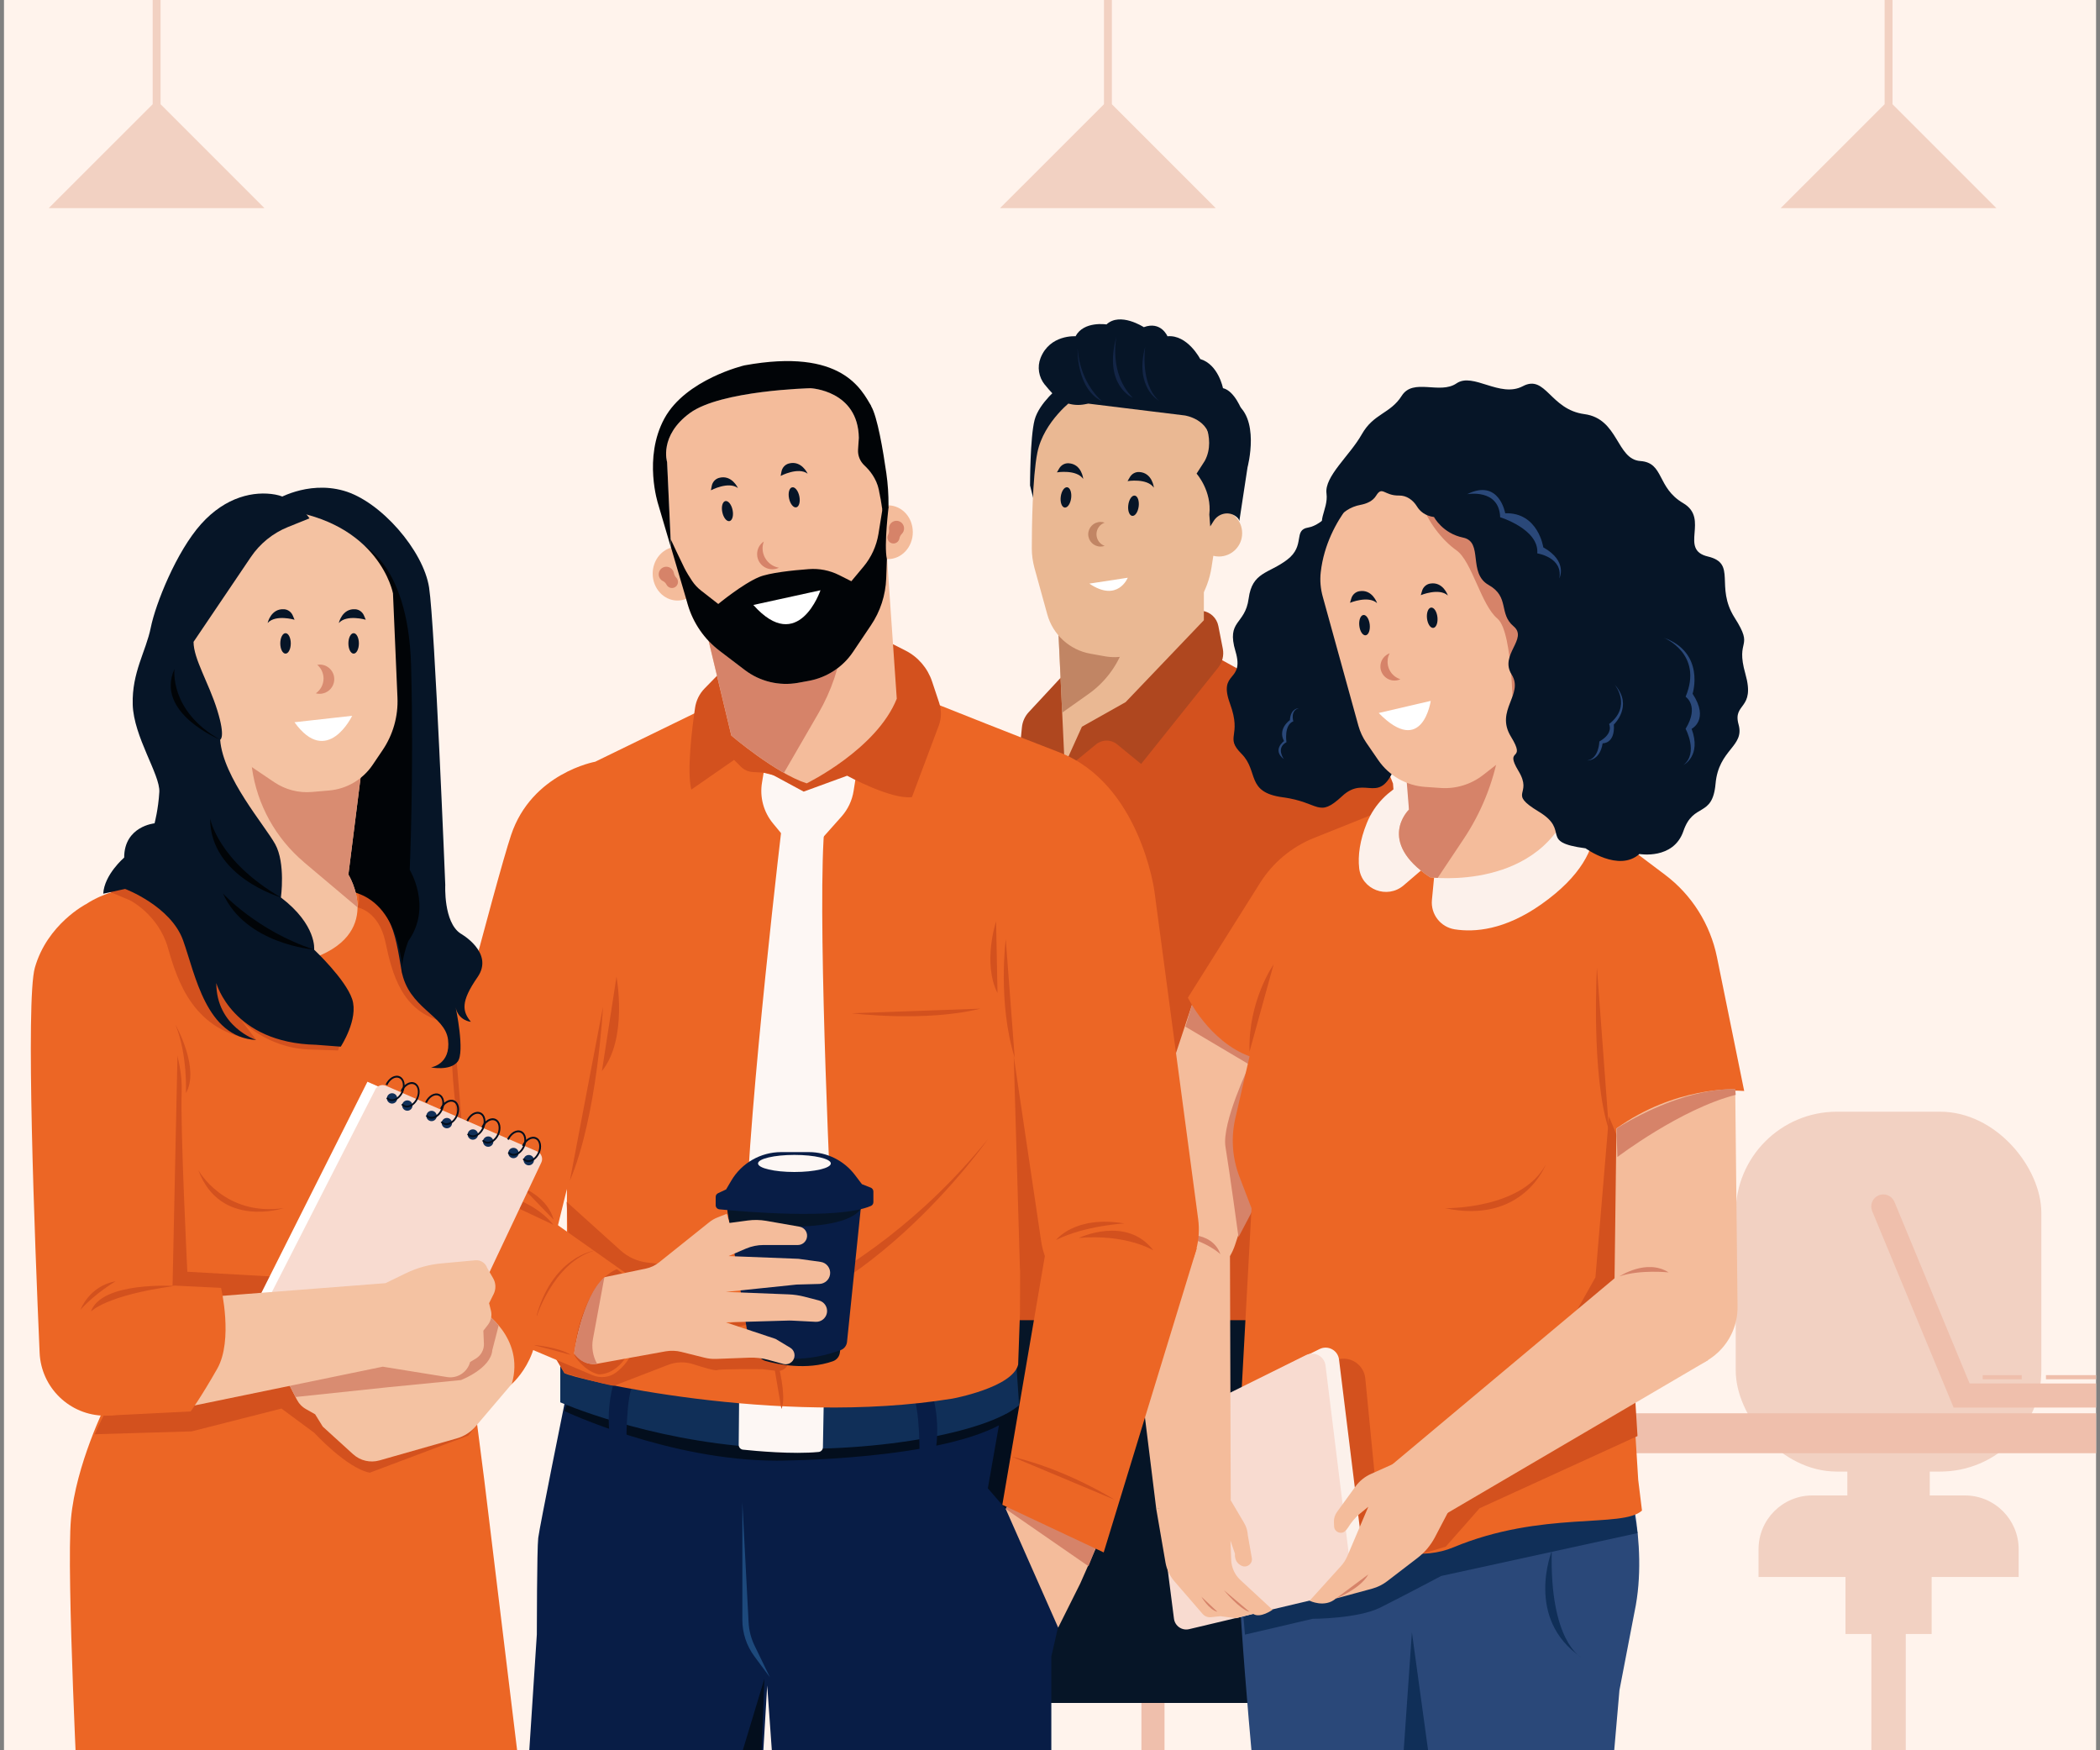 <?xml version="1.0" encoding="UTF-8"?>
<svg id="Layer_1" data-name="Layer 1" xmlns="http://www.w3.org/2000/svg" xmlns:xlink="http://www.w3.org/1999/xlink" viewBox="0 0 300 250">
  <rect x="0" y="0" width="300" height="250" fill="#808080" stroke="none"/>
  <defs>
    <style>
      .cls-1 {
        clip-path: url(#clippath);
      }

      .cls-2 {
        fill: none;
      }

      .cls-2, .cls-3, .cls-4, .cls-5, .cls-6, .cls-7, .cls-8, .cls-9, .cls-10, .cls-11, .cls-12, .cls-13, .cls-14, .cls-15, .cls-16, .cls-17, .cls-18, .cls-19, .cls-20, .cls-21, .cls-22, .cls-23, .cls-24, .cls-25, .cls-26, .cls-27 {
        stroke-width: 0px;
      }

      .cls-28 {
        clip-path: url(#clippath-1);
      }

      .cls-3 {
        fill: #f4c2a2;
      }

      .cls-4 {
        fill: #f4bc9b;
      }

      .cls-5 {
        fill: #f8dbd0;
      }

      .cls-6 {
        fill: #2a4879;
      }

      .cls-7 {
        fill: #1d497c;
      }

      .cls-8 {
        fill: #081d46;
      }

      .cls-9 {
        fill: #102f58;
      }

      .cls-10 {
        fill: #132546;
      }

      .cls-11 {
        fill: #d3511e;
      }

      .cls-12 {
        fill: #d98c71;
      }

      .cls-13 {
        fill: #d68369;
      }

      .cls-14 {
        fill: #c18564;
      }

      .cls-15 {
        fill: #af471f;
      }

      .cls-16 {
        fill: #fdf7f4;
      }

      .cls-17 {
        fill: #f2d1c2;
      }

      .cls-18 {
        fill: #efbfac;
      }

      .cls-19 {
        fill: #fff;
      }

      .cls-20 {
        fill: #fff3ec;
      }

      .cls-21 {
        fill: #fae6dc;
      }

      .cls-22 {
        fill: #fcf1eb;
      }

      .cls-23 {
        fill: #ec6625;
      }

      .cls-24 {
        fill: #eab893;
      }

      .cls-25 {
        fill: #030e1d;
      }

      .cls-26 {
        fill: #010407;
      }

      .cls-27 {
        fill: #061527;
      }
    </style>
    <clipPath id="clippath">
      <rect class="cls-2" x="-502.74" width="298.87" height="250"/>
    </clipPath>
    <clipPath id="clippath-1">
      <rect class="cls-2" x=".57" width="298.87" height="250"/>
    </clipPath>
  </defs>
  <g class="cls-1">
    <g>
      <path class="cls-21" d="m203.98,243.57l.36-41.33c.02-1.84-1.46-3.34-3.3-3.35-.21,0-.42.02-.62.06v-.17s-49.42-.4-49.42-.4l.08-9.88c0-.88-.7-1.59-1.57-1.6l-6.55-.06.21-24.02c.16-.15.3-.3.44-.46l31.77,2.66c.42.58.92,1.12,1.55,1.55,1.24.86,2.66,1.2,4.06,1.13.05.06.1.12.15.18,1.27,1.44,2.72,2.74,4.44,3.63,2.7,1.41,5.8,1.62,8.55.19,2.66-1.39,4.73-3.9,5.83-6.67,2.11-5.31-.84-10.77-4.35-15.01l.22-.23c.24-.25.22-.64-.02-.88l-.92-.87.3-.32c.78-.82.74-2.12-.08-2.89l-10.75-10.16c-.82-.78-2.12-.74-2.89.08l-.84.89c-5.07-1.69-20.44-6.35-29.24-9.11l-13.09-12.37c-.06-.1-.09-.21-.16-.32-1.44-2.29-4.46-2.98-6.75-1.54-.57.36-1.04.82-1.41,1.34-2.48-.26-5.79-.63-9.34-1.03-.02-.03-.03-.07-.05-.1-.71-1.13-2.01-1.66-3.25-1.45-2.46-2.98-6.28-4.4-10.09-3.61-2.57.53-4.7,2.15-6.3,4.2-3.5-3.64-6.99-7.27-10.49-10.91-.34-.99-1.26-1.71-2.37-1.73-1.25-.02-2.3.84-2.56,2.02-3.67,5.08-5.23,7.37-8.38,11.84-.55.79-.38,1.87.4,2.44,0,0,.02.01.03.02.74.54,1.77.43,2.37-.26,3.06-3.51,4.81-5.7,8.29-9.73,3.13,3.99,6.27,7.97,9.4,11.96-.08.9.1,1.82.55,2.66-2,4.44-3.99,8.88-5.99,13.32-4.55-1.86-7.06-2.99-11.2-4.65-.85-.34-1.82.03-2.23.84,0,.01-.01.02-.02.03-.43.86-.1,1.91.76,2.35,4.43,2.33,6.83,3.64,11.47,6.03.58.96,1.72,1.47,2.86,1.16,1.14-.31,1.88-1.34,1.89-2.47,2.45-4.26,4.9-8.51,7.36-12.77,2.09,1.14,4.54,1.55,6.98,1.04,3.84-.79,6.71-4,8.28-7.48.43-.06.85-.21,1.24-.45.49-.31.85-.73,1.11-1.2,3.03.34,5.95.67,8.44.94.04.82.26,1.64.72,2.38.93,1.48,2.53,2.28,4.16,2.28l37.21,35.15-27.16-2.27c-1.18-1.62-3.07-2.7-5.23-2.72-3.61-.03-6.56,2.87-6.59,6.48-.02,2.24,1.09,4.22,2.8,5.41l-.2,23.39-7.76-.07c-.88,0-1.59.7-1.6,1.57l-.08,9.89-27.92-.22v-.57s-1.61-.01-1.61-.01v.56s-65.34-.53-65.34-.53h-.88s-18.32-.16-18.32-.16v-.58s-1.61-.01-1.61-.01v.59s-20.82-.17-20.82-.17l.09-10.15c0-.88-.7-1.59-1.57-1.6l-6.55-.06.21-24.02c1.28-1.18,2.1-2.86,2.12-4.74.03-3.61-2.87-6.56-6.48-6.59-.74,0-1.45.14-2.12.36l-22.38-13.18,51.54-7.33c.63.31,1.33.49,2.08.5,2.7.02,4.91-2.15,4.93-4.85,0-.68-.13-1.32-.37-1.91,1.56-1.95,3.65-4.54,5.9-7.31.04,0,.07.01.11.01,1.34.01,2.49-.8,2.97-1.96,3.83-.47,7.09-2.92,8.48-6.55.94-2.45.72-5.11-.14-7.57,5-.99,10-1.99,15-2.98,1.07.36,2.28-.02,2.94-1,.15-.23.25-.48.33-.73.05,0,.1,0,.11-.05,1.72-6.35,2.35-9.03,3.74-14.45.24-.93-.31-1.88-1.24-2.14-.01,0-.02,0-.03-.01-.88-.24-1.81.23-2.13,1.09-1.7,4.58-2.55,7.27-4.57,12.79-5.71.55-11.41,1.11-17.12,1.66-.72-.55-1.59-.89-2.54-.98-2.75-4.2-5.49-8.41-8.24-12.61,3.82-3.76,5.9-5.65,9.21-8.94.65-.65.7-1.68.11-2.39,0,0-.02-.02-.02-.03-.62-.74-1.71-.84-2.46-.24-4.04,3.26-6.23,4.97-10.56,8.54-.81.22-1.49.84-1.77,1.7-.36,1.13.11,2.31,1.06,2.92,2.26,4.36,4.53,8.72,6.79,13.08-2.09,1.15-3.75,2.99-4.64,5.32-1.41,3.66-.25,7.8,1.83,11.01-.18.4-.29.83-.29,1.29,0,.58.16,1.11.42,1.58-1.92,2.36-3.77,4.65-5.34,6.6-.71-.41-1.52-.67-2.4-.68-1.24-.01-2.35.45-3.22,1.2l-17,2.42c-8.79-2.83-24.02-7.9-29.13-9.45l-.17-1.22c-.16-1.12-1.19-1.9-2.31-1.74l-14.64,2.08c-1.12.16-1.9,1.19-1.74,2.31l.06.44-1.26.18c-.34.05-.58.36-.53.7l.05.32c-5.32,1.43-10.88,4.19-12.22,9.74-.7,2.9-.47,6.14.91,8.81,1.41,2.75,4.07,4.37,7.09,4.78,1.92.26,3.85.04,5.72-.4.08-.02.15-.04.23-.06,1.1.86,2.46,1.4,3.97,1.42.76,0,1.48-.14,2.16-.37l26.31,15.5c.21,1.92,1.22,3.61,2.73,4.66l-.2,23.39-7.76-.07c-.88,0-1.59.7-1.6,1.57l-.09,10.16-17.51-.14-37.32-88.27.08-9.07-9.85-.08,5.04-25.83-62.13-.53-.37,1.92-31.55-.27,9.5,24.03-37.19-.32h-1.61s-25.44-.23-25.44-.23l-.07,8.11h-1.27c-6.24-.06-11.35,4.95-11.4,11.19l12.58.11-.38,44.66-3.72,3.71-4.88-9.01h0s-12.13-22.44-12.13-22.44l-5.83,3.15-4.61,2.49-6.31,3.41h0s-1.34.73-1.34.73l-.08.04-10.53,5.69,3.22-4.49,15.17-21.18-5.73-4.1-4.26-3.05-29.99-21.48-21.09,29.44,11.17,8-45.97-.4-.2,22.99h0v1.62s-28.77-.25-28.77-.25l-.29,33.67-3.98-.03h0s-6.19-.07-6.19-.07h0s-19.36-.15-19.36-.15l-.02,2.44-3.82-.03h-1.61s-23.18-.22-23.18-.22l-.09,9.92h0l-.05,6.15,28.62.24-.1,11.11-29.52-.25-.39,45.13,61.28.53.03-2.92,6.1.05,30,.26.23-26.64-3.32-.03h0s-5.27-.05-5.27-.05h0s-27.51-.23-27.51-.23v-.05s29.53.25,29.53.25l.23-26.64,65.3.56h.02l5.65.05-.26,30.37-6.52,2.92-.05,5.31,19.26.17.03-3.69h0v-1.61s.01,0,.01,0h0s-6.09-3.03-6.09-3.03l.26-30.37,13.76.12h0s.76,0,.76,0l32.27-32.17-.5,58.69c-7.98,1.08-15.53,4.62-20.43,11.27-.14.2-.29.39-.43.6-.59,1.31-.6,2.57-.19,3.37.75,1.45,2.23,2.21,3.69,2.74,3.55,1.27,7.38,1.38,11.1,1.73,3.88.37,7.56,1.16,10.78,3.48,2.92,2.1,5.28,4.86,8.13,7.05,5.67,4.34,13.46,5.7,20.25,3.48,1.48-.48,2.89-1.14,4.21-1.93,1.17.36,2.36.64,3.57.8,3.58.49,7.08-.17,10.39-1.54,2.78-1.15,5.55-2.7,7.5-5.03,2.15-2.57,2.91-5.86,2.65-9.16-.1-1.31-.34-2.57-.69-3.8l33.72.29v.66s19.25.17,19.25.17v-.66s39.98.34,39.98.34l.33-39,11.68.1,4.71,11.14h0s1.76,4.17,1.76,4.17h0s9.54,22.56,9.54,22.56l5.19.04-9.53-22.54,22.61.24,6.12,14.48-11.84-.1c-.86,0-1.56.68-1.57,1.54l-.07,7.67,32.06.28v.58s19.26.17,19.26.17v-.58s8.65.07,8.65.07l.07-7.67c0-.86-.68-1.56-1.54-1.57l-12.99-.11.06-6.94c0-.27-.08-.52-.21-.74l.19-22.07,24.29.21h.03l37.7.32,4.35.04,67.32.79c.23.58.79.99,1.46.99h1.7s-.17,20.25-.17,20.25l-4.44-.04c-.86,0-1.56.68-1.57,1.54l-.06,6.94-12.38-.11c-.86,0-1.56.68-1.57,1.54l-.07,7.67,59.97.51.07-7.67c0-.86-.68-1.56-1.54-1.57l-12.99-.11.06-6.94c0-.86-.68-1.56-1.54-1.57l-4.57-.04.17-20.24h1.39c.63.02,1.16-.35,1.42-.88l46.89.55-.25,29.01-6.52,2.92-.05,5.31,19.26.17.05-5.31-6.09-3.03Zm-5.74-86.15c1.42,3.5.8,7.01-1.51,9.99-2.1,2.7-5.4,4.42-8.82,3.35-1.71-.53-3.22-1.56-4.49-2.8-.2-.2-.39-.41-.58-.61,1.24-.44,2.37-1.25,3.18-2.41,2.05-2.95,1.33-6.99-1.6-9.06.32-.99.63-1.99.95-2.98l1.11,1.05c.82.78,2.12.74,2.89-.08l2.86-3.03.92.87c.25.24.64.22.88-.03l.42-.45c1.53,1.9,2.88,3.97,3.78,6.2Zm-20.38-18.88l-2.22,2.34c-.78.82-.74,2.12.08,2.89l4.53,4.28c-.47,1.48-.94,2.96-1.42,4.45l-21.57-20.38c7.82,2.42,16.6,5.11,20.59,6.42Zm-68.45-16.84c-1.25.29-2.6.19-3.85-.23,1.87-1.54,2.37-4.25,1.05-6.36-.65-1.03-1.63-1.72-2.71-2.05,1.08-1.17,2.42-2.08,3.93-2.43,2.4-.57,5.23.3,6.81,2.24.07.09.16.15.24.22-.35.91-.29,1.96.27,2.85.06.1.14.18.21.27-1.12,2.5-3.25,4.87-5.94,5.51ZM14.67,101.87c.42-1.21,1.24-2.3,2.27-3.11.29,2.41,2.3,4.29,4.79,4.31,1.22.01,2.33-.44,3.19-1.17.4,1.54.45,3.15-.07,4.62-.82,2.33-3.08,4.25-5.55,4.53-.11.01-.21.05-.31.08-.58-.78-1.49-1.3-2.54-1.31-.12,0-.23.02-.34.03-1.5-2.29-2.35-5.37-1.43-7.97Zm-58.85,22.24c1.12-.16,1.9-1.19,1.74-2.31l-.45-3.19c4.02,1.24,12.74,4.11,20.52,6.65l-29.38,4.18c.47-1.48.94-2.97,1.41-4.45l6.16-.88Zm-25.52,14.99c-3.41-1.1-5.12-4.41-5.27-7.83-.16-3.76,1.36-6.98,4.54-9.03,2.03-1.3,4.32-2.21,6.67-2.88l.09.61c.05.34.36.57.7.53l1.26-.18.59,4.13c.16,1.12,1.19,1.9,2.31,1.74l1.52-.22c-.32.99-.63,1.99-.95,2.98-3.58,0-6.51,2.88-6.54,6.47-.01,1.42.44,2.73,1.2,3.81-.28.06-.55.12-.83.17-1.76.28-3.59.24-5.29-.31Zm194.99,68.37v.04s-9.93-.12-9.93-.12l9.93.08Zm-325.79,47.23c-1.31,4.97-4.6,9.31-8.92,12.07-1.48-.51-2.92-1.15-4.31-1.86-5.56-2.86-10.41-6.94-16.19-9.4-3.38-1.44-6.98-2.11-10.57-2.79-1.88-.35-3.75-.71-5.59-1.21-1.37-.37-3.16-.84-3.7-2.24,0-.06-.17-.76-.18-.8-.18-1.83,1.54-3.79,2.97-4.69.2-.13.41-.24.62-.34l-.05,5.82,46.55.4c0,1.69-.2,3.38-.63,5.03Zm121.5-104.25l-12.94-.11.11-13.03,7.3.06,5.53,13.08Zm-9.11,43.92l-4.18-4.31.05-5.45.53,1.26,1,2.37.76,1.8,1.83,4.34Zm1.59-8.46h0l-5.62-13.29v-.95s22.19.19,22.19.19l6.02,14.24-22.59-.19Zm-5.57-18.39l.11-13.03,14.74.13,5.53,13.08-20.38-.18Zm55.33,44.55c.23.59.79,1.01,1.46,1.02h1.7s-.17,20.26-.17,20.26l-4.44-.04c-.19,0-.37.04-.54.1l-9.06-21.43,11.06.09Zm-24.41-15.39h-.88s-8.99-.08-8.99-.08v-.6s-1.61-.01-1.61-.01v.6s-9.39-.08-9.39-.08l-2.72-6.43,22.59.19,2.72,6.42h-1.72Zm-25.12-63.48l-5.5-.05.11-12.7,5.39,12.75Zm-181.04,42.88l1.42-.77,6.33-3.42,3.14-1.7h0s0,0,0,0l5.93-3.21-27.31,27.24-.08,9.73h0s.08-9.72.08-9.72h-1.67s-26.58-.25-26.58-.25l.18-20.78h0l.07-8.34,13.4,24.78,25.09-13.57Zm-39.18-28.65l6.89,4.94-10.03,5.42h0s-3.51-.02-3.51-.02h0s-5.24-.06-5.24-.06h0s-5.22-.03-5.22-.03h0v-1.61s.01,0,.01,0l.18-20.74,16.89,12.1Zm94.76,120.64c-5.97,2.79-13.31,2.3-18.96-1.04-5.47-3.24-8.95-9-15.21-11.01-3.58-1.15-7.4-1.2-11.1-1.59-1.91-.2-3.82-.5-5.65-1.09-4.48-1.42-2.93-4.09-2.89-4.21.08-.12.17-.23.25-.34,4.59-6.14,11.59-9.38,19-10.42l-.03,3.32c-.79.3-1.54.69-2.22,1.24-1.84,1.47-3.68,4.13-2.82,6.56,0,.02.02.03.02.05.76,2.44,3.47,3.2,5.87,3.79,3.64.89,7.37,1.34,10.99,2.31,7.18,1.94,12.79,6.81,19.22,10.27,1.31.7,2.66,1.34,4.04,1.89-.17.09-.33.19-.51.27Zm24.7-16.87c.69,3.07.66,6.53-1.02,9.29-1.46,2.4-3.91,4-6.4,5.2-3.1,1.49-6.46,2.41-9.93,2.15-1.02-.08-2.03-.26-3.03-.5,3.48-2.54,6.25-6.06,7.8-10.11.93-2.43,1.37-5,1.37-7.56l10.79.09c.14.47.3.94.41,1.43Zm116.18-28.32h0s-4.71-11.16-4.71-11.16l22.59.19,4.74,11.21-22.61-.24Zm221.79-15.08v-.13s46.72.38,46.72.38v.3s-46.72-.55-46.72-.55Z"/>
      <polygon class="cls-21" points="30.32 160.61 30.32 160.61 18.73 160.51 18.42 196.72 67.59 197.14 67.9 160.93 35.56 160.65 35.56 160.65 30.32 160.61"/>
    </g>
  </g>
  <g>
    <rect class="cls-20" x=".57" width="298.87" height="250"/>
    <g class="cls-28">
      <g>
        <g>
          <g>
            <g>
              <path class="cls-17" d="m258.9,213.6h21.8c4.24,0,7.68,3.44,7.68,7.68v3.97h-37.16v-3.97c0-4.24,3.44-7.68,7.68-7.68Z"/>
              <rect class="cls-17" x="263.64" y="223.06" width="12.31" height="10.33"/>
              <rect class="cls-17" x="267.34" y="230.53" width="4.91" height="33.6"/>
            </g>
            <rect class="cls-17" x="247.96" y="158.79" width="43.66" height="51.4" rx="14.45" ry="14.45"/>
            <rect class="cls-17" x="263.91" y="203.69" width="11.77" height="16.1"/>
          </g>
          <g>
            <g>
              <rect class="cls-18" x="140.08" y="201.86" width="223.96" height="5.71"/>
              <rect class="cls-18" x="163.06" y="206.22" width="3.3" height="58.13"/>
            </g>
            <g>
              <path class="cls-18" d="m281.37,197.6l-10.74-25.94c-.37-.88-1.38-1.3-2.26-.92h0c-.87.37-1.28,1.37-.92,2.24l11.62,28.02v.05h35.84v-.72c0-1.5-1.22-2.72-2.72-2.72h-30.83Z"/>
              <g>
                <rect class="cls-18" x="283.24" y="196.42" width="5.58" height=".59"/>
                <rect class="cls-18" x="292.28" y="196.42" width="18.67" height=".59"/>
              </g>
            </g>
          </g>
          <g>
            <g>
              <g>
                <path class="cls-27" d="m189.64,170.15s7.31,16.09.29,31.01l-4.39,23.7-.59,18.38h-49.15l4.39-64.6,49.44-8.48Z"/>
                <path class="cls-11" d="m172.08,92.91l16.97,9.36s7.31,2.34,9.95,9.65l4.39,57.93-19.31,18.72h-45.93l3.22-76.07,7.61-8.19,23.11-11.41Z"/>
                <path class="cls-15" d="m153,95.22l-6.03,6.49c-.56.6-.9,1.36-.98,2.17l-.52,5.25,1-.74c.86-.63,2.04-.59,2.85.1l2.26,1.93,5-4.1c.88-.72,2.14-.72,3.01,0l3.43,2.8,11.01-13.77c.6-.75.84-1.73.66-2.68l-.64-3.26c-.22-1.13-1.13-1.99-2.27-2.16l-1.74-.25-17.03,8.19Z"/>
                <polygon class="cls-24" points="171.98 75.72 171.98 88.59 160.8 100.29 154.56 103.8 152.09 109.26 150.92 84.3 171.98 75.72"/>
                <path class="cls-27" d="m151.44,55.17s-2.99,2.34-3.64,4.81-.65,9.36-.65,9.36l.52,2.08,8.84-14.95-5.07-1.3Z"/>
                <path class="cls-14" d="m160.46,92.66c1.37-3.69,3.47-9.34,5.36-14.43l-14.9,6.07.82,17.49,3.77-2.67c2.26-1.6,3.99-3.85,4.95-6.45Z"/>
                <path class="cls-24" d="m174.35,72.87l1.28-8.2s-1.56-13.52-22.24-7.67c0,0-4.29,3.12-5.2,7.67-.7,3.52-.79,10.62-.79,13.66,0,.93.13,1.86.37,2.76l1.84,6.66c.8,2.9,3.19,5.09,6.16,5.62l2.06.37c2.07.37,4.19-.1,5.91-1.32l4.07-2.89c2.84-2.01,4.74-5.09,5.27-8.52l.25-1.62c.26.06.52.1.8.1,1.83,0,3.32-1.48,3.32-3.32s-1.37-3.19-3.1-3.3Z"/>
                <path class="cls-19" d="m155.62,83.36l5.49-.84s-1.43,3.58-5.49.84Z"/>
                <path class="cls-27" d="m149.25,54.93c.36.45.79.95,1.27,1.45,1.14,1.18,2.82,1.68,4.43,1.37l.52-.1,13.78,1.69s3.64.52,3.64,3.9l4.55-4.55s-1.04-2.86-2.73-3.25c0,0-.65-3.38-3.25-4.16,0,0-1.82-3.51-4.68-3.25,0,0-.91-2.21-3.38-1.3,0,0-3.38-2.21-5.33-.39,0,0-3.25-.52-4.42,1.69,0,0-3.67-.28-5,3.11-.5,1.28-.26,2.73.6,3.8Z"/>
                <path class="cls-27" d="m171.2,58.55s2.73,3.9.91,7.28l-1.17,1.82s2.21,2.47,1.82,5.85l.13,1.69.5-.79c.67-1.07,2.11-1.41,3.13-.67.27.19.47.42.53.68l1.17-7.67s1.95-7.28-2.08-9.36l-4.94,1.17Z"/>
                <path class="cls-14" d="m156.64,76.3c0-.76.49-1.41,1.17-1.65-.18-.06-.38-.1-.59-.1-.97,0-1.76.79-1.76,1.76s.79,1.76,1.76,1.76c.21,0,.4-.04.59-.1-.68-.24-1.17-.89-1.17-1.65Z"/>
                <path class="cls-10" d="m153.94,49.81s-.2,5.75,3.51,7.51c0,0-3.12-2.44-3.51-7.51Z"/>
                <path class="cls-10" d="m159.5,48.05s-1.17,5.27,2.34,8.78c0,0-4.29-1.76-2.34-8.78Z"/>
                <path class="cls-10" d="m163.6,49.52s-.78,5.27,1.95,7.7c0,0-3.51-1.85-1.95-7.7Z"/>
              </g>
              <g>
                <g>
                  <path class="cls-4" d="m170.34,143.35l-9.69,29.23c-1.42,4.29.84,8.93,5.1,10.45h0c4.4,1.57,9.23-.8,10.69-5.23l8.51-25.85-14.61-8.59Z"/>
                  <path class="cls-13" d="m170.34,143.35l-1,3.29,9.17,5.44s-4.01,8.31-3.44,11.74c.57,3.44,1.86,12.89,1.86,12.89l4.44-8.45-.72-19.05-10.31-5.87Z"/>
                  <path class="cls-6" d="m232,209.2s3.65,10.96,1.5,21.05l-2.15,11.17-1.29,14.82h-50.7s-3.22-32.87-2.36-38.24l55-8.81Z"/>
                  <path class="cls-9" d="m177.2,225.68l.65,7.8,9.67-2.26s6.45,0,9.67-1.61c3.22-1.61,8.7-4.51,8.7-4.51l28.04-6.12-1.29-7.41-55.44,14.12Z"/>
                  <path class="cls-23" d="m204.94,112.78l-17.25,6.92c-3.17,1.27-5.86,3.52-7.68,6.41l-10.31,16.39s3.01,6.23,8.81,8.38l-2.04,8.87c-.63,2.76-.43,5.64.58,8.29l1.74,4.54-1.58,29-.97,16.11s-1.61-2.22,5.05-1.57c6.66.64,17.91,8.42,26.32,4.9,12.67-5.29,24.17-2.69,26.96-5.26l-.54-4.4-3.12-50.16s9.24-6.02,18.26-5.37l-3.89-19.12c-.96-4.7-3.6-8.9-7.44-11.78l-12.31-9.27-20.62-2.86Z"/>
                  <polygon class="cls-11" points="229.85 159.46 227.92 182.45 218.25 199.64 236.29 185.67 231.35 163.11 229.85 159.46"/>
                  <path class="cls-11" d="m182.37,197.7l8.39-3.41c1.16-.47,2.5-.2,3.38.69h0c.51.51.83,1.18.9,1.9l2.47,25.31-17.4,4.51,2.26-29Z"/>
                  <polygon class="cls-11" points="200.09 222.84 206.54 220.91 211.37 215.43 233.93 205.12 233.29 194.8 200.09 215.11 200.09 222.84"/>
                  <g>
                    <path class="cls-22" d="m167.85,202.93l20.66-10.24c1.2-.59,2.62.17,2.78,1.5l3.7,29.98c.15,1.2-.63,2.32-1.81,2.6l-23.29,5.53-3.43-26.81c-.14-1.06.42-2.09,1.37-2.56Z"/>
                    <path class="cls-5" d="m165.92,203.79l20.66-10.24c1.2-.59,2.62.17,2.78,1.5l3.7,29.98c.15,1.2-.63,2.32-1.81,2.6l-21.38,5.07c-1.02.24-2.02-.45-2.16-1.49l-3.18-24.86c-.14-1.06.42-2.09,1.37-2.56Z"/>
                  </g>
                  <path class="cls-22" d="m203.64,110.69s-6.02,1.07-8.38,6.87c-.99,2.44-1.3,4.65-1.09,6.47.36,3.05,4.02,4.43,6.35,2.43l4.62-3.96-.58,6.05c-.19,2.04,1.23,3.87,3.26,4.19,2.81.44,7.12.12,12.36-3.57,5.75-4.05,7.52-7.94,7.7-11.09.15-2.74-1.91-5.11-4.65-5.39l-19.59-2Z"/>
                  <path class="cls-4" d="m200.79,100.18l.49,15.46s-4.73,4.51,3.01,9.67c0,0,16.11,2.15,20.41-11.17l-4.51-21.48-19.39,7.53Z"/>
                  <path class="cls-27" d="m191.5,71.63s-2.4,3.36-4.61,3.72c-2.21.35-.34,2.56-3,4.59-2.66,2.03-5,1.72-5.51,5.55s-3.22,3.04-1.88,7.55-2.53,2.7-.78,7.48-.84,4.66,1.65,7.16c2.48,2.5.57,5.49,5.89,6.2s5.01,3.05,8.48-.17c3.46-3.22,5.39,1.8,7.79-4.81l4.19-3.78-12.22-33.49Z"/>
                  <path class="cls-13" d="m214.1,107.39l2.47-13.57-16.56,6.1,1.27,15.72s-4.73,4.51,3.01,9.67c0,0,.4.05,1.09.09l3.71-5.56c2.51-3.76,4.22-8,5.03-12.45Z"/>
                  <path class="cls-4" d="m195.75,68.95s-6.16,4.87-7.07,12.76c-.14,1.2-.03,2.41.3,3.57l5.08,18.39c.24.85.61,1.66,1.11,2.39l1.71,2.49c1.54,2.25,4.02,3.67,6.74,3.85l2.19.15c2.18.15,4.34-.51,6.06-1.85l5.62-4.38c3.62-2.82,5.77-7.12,5.85-11.71l.33-18.91s-11.41-11.93-27.92-6.76Z"/>
                  <path class="cls-13" d="m200.01,69.51s2.34.13,3.12,2.47,2.73,5.07,4.94,6.63c2.21,1.56,3.51,7.8,5.85,9.75s2.21,14.82,2.21,14.82l6.63-5.85s-9.75-30.41-22.74-27.81Z"/>
                  <path class="cls-13" d="m198.24,94.19c.04-.32.14-.62.29-.88-.68.25-1.21.86-1.31,1.62-.15,1.1.63,2.11,1.73,2.26.39.05.77-.01,1.11-.17-1.19-.37-1.98-1.55-1.81-2.83Z"/>
                  <path class="cls-27" d="m190.88,74.44c.77-1.24,2.05-2.07,3.49-2.33.84-.16,1.74-.52,2.22-1.31.89-1.45,1.13.02,3.28-.02,1.07-.02,1.99.64,2.55,1.55.42.69,1.16,1.35,2.44,1.52,0,0,1.21,2.33,4.16,2.94s.62,5.07,3.65,6.77c3.02,1.7,1.4,4.09,3.55,5.89,2.14,1.8-2.06,4.06-.27,6.9s-2.41,5.1-.1,8.87-1.05,1.38,1.08,4.91-1.7,3.02,2.91,5.81-.14,4.32,6.67,5.23c0,0,4.74,3.45,7.69.81,0,0,4.87.87,6.29-3.28s4.15-1.83,4.59-6.76,4.17-5.29,3.29-8.45c-.88-3.15,2.44-2.06.97-7.24s1.34-3.51-1.53-8.01c-2.87-4.5.38-7.75-3.82-8.75-4.2-.99.28-5.38-3.53-7.62-3.82-2.24-2.7-5.78-6.13-6.02s-3.09-6.05-7.99-6.7c-4.9-.65-5.52-5.72-8.79-3.99s-7.1-2.03-9.48-.4-6.18-.82-7.82,1.77c-1.65,2.6-4.02,2.5-5.72,5.52s-5.35,6-5.03,8.43-1.87,4.3.33,5.68l1.08-1.74Z"/>
                  <path class="cls-4" d="m230.92,161.18l-.32,25.45c-.06,4.91,3.9,8.92,8.81,8.92h0c4.9,0,8.86-4,8.81-8.91l-.33-31.05s-8.59-.43-16.97,5.59Z"/>
                  <polygon class="cls-4" points="235.43 178.58 198.48 209.52 205.57 216.82 244.03 194.27 235.43 178.58"/>
                  <polygon class="cls-4" points="160.24 175.57 165.18 215.53 175.82 214.25 175.71 179.44 160.24 175.57"/>
                  <path class="cls-11" d="m229.85,161.4l-1.72-23.2s-.86,15.47,1.72,23.2Z"/>
                  <path class="cls-11" d="m178.5,150.22l3.44-12.46s-3.65,5.16-3.44,12.46Z"/>
                  <path class="cls-11" d="m206.43,172.57s10.96.21,14.39-6.23c0,0-3.22,8.59-14.39,6.23Z"/>
                  <path class="cls-19" d="m196.96,101.84l7.43-1.73s-1.16,8.12-7.43,1.73Z"/>
                  <path class="cls-13" d="m168.33,176.43s4.73-.86,6.02,2.72c0,0-1.86-1.86-6.02-2.72Z"/>
                  <path class="cls-13" d="m231.35,182.31s3.87-2.58,7.02-.57c0,0-4.15-.43-7.02.57Z"/>
                  <path class="cls-13" d="m230.92,161.18l.14,4.08s9.02-6.87,16.9-8.88l-.07-.79s-6.8-.64-16.97,5.59Z"/>
                  <path class="cls-4" d="m201.7,207.91l-5.85,2.62c-.88.39-1.64,1.01-2.21,1.79l-2.64,3.64c-.3.42-.46.93-.44,1.45l.03.62c.03.78.96,1.19,1.55.68.16-.14.31-.31.45-.54.45-.72.98-1.39,1.64-1.93l1.24-1.02-2.98,7.02c-.23.54-.55,1.04-.95,1.48l-4.45,4.92s2.15,1.07,3.76-.32l5.19-1.41c.76-.21,1.47-.56,2.09-1.03l4.37-3.35c1.03-.79,1.87-1.79,2.48-2.94l2.52-4.81-5.8-6.87Z"/>
                  <path class="cls-13" d="m195.47,224.88l-4.62,3.44s3.54-1.4,4.62-3.44Z"/>
                  <path class="cls-4" d="m174.99,212.89l2.73,4.62c.32.54.51,1.15.54,1.78l.57,3.24c.15.84-.73,1.49-1.49,1.1-.54-.27-.98-.78-.92-1.72l-.64-1.86.11,2.87c.07,1.05.53,2.04,1.31,2.76l4.59,4.25s-1.79,1.29-2.79.57l-2.43.64-2.22-.29-1.36.14c-.45.05-.9-.13-1.19-.47l-4.04-4.67c-.65-.76-1.09-1.68-1.26-2.66l-1.32-7.66,9.81-2.65Z"/>
                  <path class="cls-13" d="m178.5,230.22l-3.65-3.08s2.29,2.79,3.65,3.08Z"/>
                  <path class="cls-13" d="m173.92,230.22l-2.29-2.15s1.07,1.86,2.29,2.15Z"/>
                </g>
                <path class="cls-6" d="m209.58,70.59s4.58-.86,4.73,3.29c0,0,5.59,1.72,5.3,5.16,0,0,3.72.57,3.15,3.58,0,0,1.29-2.43-2.29-4.44,0,0-.72-5.01-5.44-4.87,0,0-.86-5.01-5.44-2.72Z"/>
                <path class="cls-6" d="m183.41,108.43s-1.18-1.59.37-2.42c0,0-.39-2.45.98-2.98,0,0-.48-1.53.78-1.87,0,0-1.17-.04-1.27,1.7,0,0-1.78,1.21-.84,2.99,0,0-1.75,1.26-.02,2.58Z"/>
                <path class="cls-6" d="m237.65,91.07s5.73,2.29,3.15,8.45c0,0,2.01,1.29,0,4.58,0,0,1.86,3.44-.29,5.16,0,0,2.58-1.29,1.15-5.16,0,0,2.58-1.29.14-5.01,0,0,1.86-5.87-4.15-8.02Z"/>
                <path class="cls-6" d="m230.73,97.88s2.41,2.99-.86,5.54c0,0,.7,1.31-1.39,2.49,0,0-.04,2.43-1.72,2.71,0,0,1.79.09,2.19-2.45,0,0,1.79.09,1.6-2.68,0,0,2.8-2.62.19-5.62Z"/>
                <path class="cls-9" d="m221.68,221.55s-3.87,9.67,4.19,15.15c0,0-4.51-2.26-4.19-15.15Z"/>
                <polygon class="cls-9" points="204.93 256.68 201.7 233.15 200.09 256.35 204.93 256.68"/>
              </g>
              <g>
                <path class="cls-8" d="m80.43,193.47l.2,7.09s-3.55,17.54-3.74,19.11-.2,13.79-.2,13.79l-1.77,27.19h33.5l1.18-19.9,1.38,19.31h39.21v-23.45l.99-4.33-4.93-26.6-1.58-11.23-64.24-.99Z"/>
                <path class="cls-25" d="m81.61,198.98l-.99,2.56s14.98,7.09,30.34,7.09c0,0,24.04,0,32.91-5.71l-.2-2.76-62.07-1.18Z"/>
                <polygon class="cls-25" points="142.89 202.53 141.12 212.58 143.68 215.54 145.85 204.11 145.59 200.69 142.89 202.53"/>
                <path class="cls-7" d="m106.05,214.55v16.83c0,1.87.6,3.69,1.71,5.19l2.23,3.01-2.19-4.52c-.51-1.05-.8-2.18-.86-3.35l-.89-17.16Z"/>
                <path class="cls-9" d="m80.04,200.3s12.22,5.39,28.24,6.44c16.03,1.05,32.84-2.1,37.31-6.04l-.39-5.65-65.16-1.44v6.7Z"/>
                <path class="cls-16" d="m105.59,199.77l-.06,6.61c0,.35.26.64.6.68,1.79.19,7.15.69,10.82.33.34-.03.6-.32.61-.66l.12-6.57-12.09-.39Z"/>
                <path class="cls-8" d="m87.79,197.15s-1.44,3.94-.53,8.93l2.23.79s-.13-7.62,1.05-9.33l-2.76-.39Z"/>
                <path class="cls-8" d="m133.06,198.72s1.44,3.94.53,8.93l-2.23.79s.13-7.62-1.05-9.33l2.76-.39Z"/>
                <path class="cls-23" d="m103.85,99.63l-18.82,9.17s-9.06,1.61-12.02,10.48c-2.19,6.57-10.71,39.59-14.98,56.26-1.38,5.4,1.72,10.94,7.05,12.59h0c5.75,1.77,11.8-1.65,13.24-7.49l2.67-10.82v18.62l-2.66,3.84,2.3,3.84c1.05.79,30.37,7.72,55.43,3.65,0,0,8.6-1.58,9.39-4.86l.26-7.36.02-6c-.01-.14-.02-.28-.03-.41l-.88-30.24,3.91,26.35c.93,6.29,6.87,10.58,13.14,9.5h0c5.99-1.04,10.1-6.63,9.29-12.66l-6.25-46.84s-2.07-15.37-13.6-19.8c-5.87-2.26-14.83-5.81-22.23-8.76-8.17-3.26-17.34-2.92-25.25.94Z"/>
                <path class="cls-11" d="m80.95,171.66l7.72,6.96c1.05.94,2.36,1.54,3.76,1.71l5.34.66-9.72,8.41-6.44-4.86-.66-12.87Z"/>
                <path class="cls-11" d="m141.12,162.73s-18.52,26.54-40.99,27.45c0,0,22.2-4.33,40.99-27.45Z"/>
                <path class="cls-11" d="m111.63,201.25l-2.07-12.12s3.25,9.46,2.07,12.12Z"/>
                <path class="cls-11" d="m78.13,191.76l2.5,4.36s5.97,1.75,7.09,1.81l7.7-2.97c1.16-.45,2.44-.49,3.63-.1,1.39.45,3.12.96,3.39.84.46-.2,6.5-.13,6.5-.13l2.03.24c.98.11,1.81-.71,1.71-1.69l-.06-.51s-17.93-6.5-17.73-6.44-17.6-1.51-17.6-1.51l.85,6.11Z"/>
                <g>
                  <path class="cls-16" d="m111.86,116.52s-4.96,41.5-5.3,58.89c-.04,2.02.32,4.03,1.05,5.91.91,2.35,2.37,5.67,4.17,8.29.74,1.08,2.38.88,2.84-.34l3.22-8.59c.73-1.96,1.06-4.04.97-6.13-.54-11.59-2.25-51.56-.74-58.62l-6.21.59Z"/>
                  <path class="cls-16" d="m109.09,110.37l-.23,1.4c-.35,2.08.22,4.21,1.57,5.84l2.03,2.46,4.43.3,3.31-3.72c.93-1.04,1.54-2.33,1.75-3.71l.55-3.5-7.26,2.46-6.15-1.52Z"/>
                </g>
                <path class="cls-11" d="m103.68,95.24l-3.01,3.08c-.75.76-1.23,1.74-1.38,2.8-.43,2.95-1.19,9.09-.53,11.66l6.11-4.24.97.97c.45.45,1.05.72,1.69.76l1.56.09c.53.03,1.04.18,1.5.43l4.22,2.28,6.21-2.27s6.31,3.45,9.26,3.05l3.83-10.21c.39-1.05.41-2.19.06-3.25l-1.02-3.06c-.64-1.91-2-3.5-3.8-4.41l-3.8-1.93-21.87,4.24Z"/>
                <path class="cls-4" d="m99.87,85.88l4.6,19.18s6.31,5.39,10.77,6.83c0,0,9.98-4.86,12.87-12.09l-1.58-22.86-26.67,8.93Z"/>
                <path class="cls-13" d="m120.41,91.55l1.68-13.11-22.21,7.44,4.6,19.18s3.75,3.2,7.51,5.33l4.95-8.55c1.83-3.16,3.01-6.66,3.48-10.29Z"/>
                <g>
                  <path class="cls-4" d="m125.55,69.92c-.24-1.12-.79-2.03-1.36-2.72-1.08-1.3-1.6-2.98-1.5-4.67h0c-.1-6.8-6.9-7.09-6.9-7.09,0,0-12.81.3-17.24,3.55-4.43,3.25-3.25,6.99-3.25,6.99l.56,12.25c-1.51.44-2.62,1.93-2.62,3.71,0,2.12,1.59,3.84,3.55,3.84.43,0,.84-.09,1.23-.24l.24.83c.77,2.62,2.36,4.93,4.54,6.59l3.6,2.74c2.17,1.65,4.93,2.31,7.61,1.83l1.53-.28c2.57-.47,4.85-1.95,6.31-4.12l2.57-3.82c1.34-1.98,2.09-4.3,2.18-6.69l.1-2.76c.05,0,.1,0,.15,0,1.96,0,3.55-1.72,3.55-3.84s-1.52-3.77-3.43-3.84h0c-.11.54-.9.53-.98-.02-.11-.69-.25-1.46-.42-2.25Z"/>
                  <path class="cls-26" d="m126.95,72.19c-.07.32-.36.44-.61.38l-.28.18-.57,3.53c-.28,1.7-1.01,3.3-2.11,4.63l-1.76,2.11-1.75-.88c-1.34-.67-2.84-.97-4.34-.85-2.29.17-5.63.52-7.11,1.14-2.36.99-5.81,3.84-5.81,3.84l-2.45-1.91c-.5-.39-.93-.85-1.28-1.37-.35-.53-.79-1.22-1.1-1.84-.57-1.13-1.85-3.88-1.96-4.12l.05,1.2,2.15,7.31.24.83c.77,2.62,2.36,4.93,4.54,6.59l3.6,2.74c2.17,1.65,4.93,2.31,7.61,1.83l1.53-.28c2.57-.47,4.85-1.95,6.31-4.12l2.57-3.82c1.34-1.98,2.09-4.3,2.18-6.69l.1-2.76c-.45-1.98.27-7.67.27-7.67Z"/>
                  <path class="cls-26" d="m124.47,58c-1.38-2.27-4.14-8.37-18.13-5.81,0,0-8.37,1.97-11.43,7.59-3.05,5.62-.89,12.22-.89,12.22l1.84,6.24-.56-12.25s-1.18-3.74,3.25-6.99c4.43-3.25,17.24-3.55,17.24-3.55,0,0,6.8.3,6.9,7.09l-.11,1.69c-.05.84.28,1.66.9,2.24.75.7,1.72,1.87,2.06,3.46.22,1.02.38,2,.5,2.83.06.44.68.45.77.02l.12-.58c.01-1.54-.09-3.08-.31-4.61-.46-3.21-1.28-8.1-2.18-9.59Z"/>
                </g>
                <path class="cls-11" d="m81.41,168.64l4.73-24.83s-.79,15.57-4.73,24.83Z"/>
                <path class="cls-11" d="m88.07,139.51s1.66,8.83-2.08,13.47l2.08-13.47Z"/>
                <path class="cls-11" d="m144.96,151.1l-1.28-16.95s-1.18,9.06,1.28,16.95Z"/>
                <path class="cls-11" d="m142.3,131.6s-1.97,5.91.2,10.25l-.2-10.25Z"/>
                <polygon class="cls-4" points="157.28 219.48 154.32 226.18 151.17 232.48 143.68 215.54 148.61 208.25 157.28 219.48"/>
                <polygon class="cls-13" points="144.27 214.45 143.68 215.54 155.5 223.71 156.98 219.97 144.27 214.45"/>
                <polygon class="cls-23" points="149.39 178.69 143.19 214.94 157.67 221.74 170.97 178.29 149.39 178.69"/>
                <path class="cls-19" d="m107.62,86.41l9.59-2.1s-3.15,9.33-9.59,2.1Z"/>
                <path class="cls-13" d="m108.94,78.32c0-.34.06-.67.18-.98-.58.39-.96,1.05-.96,1.8,0,1.2.97,2.17,2.17,2.17.34,0,.66-.08.95-.22-1.33-.23-2.34-1.39-2.34-2.78Z"/>
                <path class="cls-23" d="m64.37,187.85l20.3,8.58c1.09.45,2.34.33,3.29-.36,2.04-1.48,4.73-5.1,2.45-13.51l-19.18-13.53-6.86,18.82Z"/>
                <path class="cls-11" d="m89.49,182.37l-1.31-1.05s-.33-.13-1.84,1.12c-1.51,1.25-4.07,6.04-4.27,11.1-.07.13,1.44,2.3,3.42,2.76,0,0,2.56.26,4.4-3.22l-.39-10.71Z"/>
                <g>
                  <path class="cls-27" d="m107.72,191.39l.57,1.96c.15.5.54.89,1.04,1.03,1.72.49,5.89,1.38,9.66.05.53-.19.92-.66.99-1.22l.43-3.12-12.69,1.29Z"/>
                  <path class="cls-8" d="m103.79,172.08l3.23,19.78c.07.44.36.83.76,1.02,1.58.76,5.97,2.28,12.32-.04.49-.18.84-.63.9-1.15l2.2-21.35s-9.8-3.58-19.41,1.74Z"/>
                  <path class="cls-27" d="m103.79,172.08l.43,2.66s15.69,1.98,18.72-2.01l.25-2.39-19.41,1.74Z"/>
                  <path class="cls-8" d="m102.75,172.73c2.9.29,16.93,1.56,21.66-.48.22-.09.36-.31.36-.54v-1.52c0-.24-.15-.46-.37-.55l-1.27-.5-1-1.32c-1.56-2.05-3.99-3.26-6.57-3.26h-3.97c-2.92,0-5.63,1.55-7.12,4.07l-.74,1.26-1.15.54c-.21.1-.34.3-.34.53v1.19c0,.3.23.55.53.58Z"/>
                  <ellipse class="cls-16" cx="113.49" cy="166.18" rx="5.2" ry="1.22"/>
                </g>
                <path class="cls-4" d="m86.34,182.43l5.92-1.23c.69-.14,1.33-.45,1.88-.88l7.15-5.72c.37-.3.78-.54,1.22-.71l1.31-.52.39,1.31,2.61-.35c.88-.12,1.77-.1,2.65.05l4.74.83c.77.13,1.25.9,1.04,1.65h0c-.16.57-.68.97-1.27.97h-4.91c-.87,0-1.72.18-2.52.52l-2.47,1.06,9.98.39,3.17.44c.86.12,1.47.92,1.35,1.78h0c-.1.77-.75,1.34-1.52,1.37l-3.26.09-10.11,1.05,8.97.35c.76.03,1.51.14,2.25.33l2.08.54c.79.2,1.29.99,1.14,1.79h0c-.15.76-.83,1.3-1.6,1.26l-3.34-.17c-.29-.01-.57-.02-.86,0l-8.63.25,7.09,2.36,2.1,1.26c.64.38.81,1.22.38,1.83h0c-.31.43-.85.63-1.37.49l-2.15-.59c-.88-.24-1.79-.34-2.7-.31l-4.76.18c-.55.02-1.09-.04-1.62-.17l-3.33-.83c-.74-.19-1.52-.21-2.27-.08l-9.76,1.77c-.91.16-1.84-.11-2.51-.74l-.77-.71s.79-7.09,4.33-10.9Z"/>
                <path class="cls-11" d="m79.05,174.94l-10.64-5.02s7.09.59,10.64,5.02Z"/>
                <path class="cls-11" d="m150.87,177.11s2.66-3.55,9.75-2.36c0,0-5.62.3-9.75,2.36Z"/>
                <path class="cls-11" d="m154.12,176.82s6.8-3.25,10.64,1.77c0,0-3.84-2.36-10.64-1.77Z"/>
                <path class="cls-11" d="m74.66,169.63s3.54,1.34,4.44,4.59l-4.44-4.59Z"/>
                <path class="cls-11" d="m140.07,144.07l-18.39.66s10.51,1.31,18.39-.66Z"/>
                <path class="cls-25" d="m109.2,239.77l-.79,20.89s-5.71-.39-5.71.2,6.5-21.08,6.5-21.08Z"/>
                <path class="cls-11" d="m81.55,193.53l-5.39-1.44s3.74.33,5.39,1.44Z"/>
                <path class="cls-11" d="m84.96,178.62s-6.24.85-8.47,9.92c0,0,2.43-8.21,8.47-9.92Z"/>
                <path class="cls-11" d="m144.53,208.05l14.71,6.17s-6.83-4.33-14.71-6.17Z"/>
                <path class="cls-13" d="m86.34,182.43l-1.63,8.81c-.22,1.18-.03,2.41.54,3.47l.04.07s-1.9.49-3.28-1.45c0,0,1.08-8.05,4.33-10.9Z"/>
                <path class="cls-13" d="m129.08,75.87c.23-.6-.1-1.28-.74-1.45-.45-.12-.95.08-1.2.49-.14.24-.18.5-.14.74s-.01.5-.13.73c-.03.07-.06.14-.08.22-.07.35.09.72.39.9.47.29,1.06.07,1.26-.42.02-.06.04-.12.05-.17.04-.27.19-.5.38-.7.09-.09.16-.21.21-.33Z"/>
                <path class="cls-13" d="m96.1,81.44c-.35-.54-1.1-.66-1.61-.24-.36.3-.49.82-.3,1.26.11.25.3.44.52.54s.4.3.52.53c.04.07.08.13.14.19.24.26.64.34.96.2.51-.22.67-.83.39-1.27-.03-.05-.07-.1-.11-.14-.19-.19-.3-.45-.35-.71-.03-.13-.08-.25-.15-.36Z"/>
                <g>
                  <path class="cls-2" d="m126.95,72.19l-.61.38c.25.06.55-.07.61-.38Z"/>
                  <path class="cls-2" d="m95.8,77.01l.06,1.22-.05-1.2s0-.02,0-.02Z"/>
                </g>
              </g>
              <g>
                <path class="cls-23" d="m42.03,120.58l-24.16,6.38s-2.85.41-5.56,2.17l4.61,57.95-1.76,13.44s-4.34,8.69-5.02,16.42,1.09,42.48,1.09,42.48h63.79l-5.84-48.04-1.22-9.5,5.16-4.21s5.84-5.02,2.71-13.16l-5.16-39.22s-.41-6.65-5.43-10.59l-18.59-14.11h-4.61Z"/>
                <path class="cls-11" d="m50.31,125.73s1.53,2.05.76,3.88c0,0,3.04.47,3.99,4.94s2.31,10.04,8.41,11.4c0,0-4.07-22.26-13.16-20.22Z"/>
                <path class="cls-11" d="m15.3,127.23l3.26,1.36s4.07,2.04,5.43,6.79,3.66,12.08,12.62,13.16l-2.17-2.85s3.53,3.94,9.64,4.21l4.21.14,2.04-6.24-31.21-19.14-3.8,2.58Z"/>
                <path class="cls-11" d="m64.7,145.01l1.9,23.07s-2.85-14.39-1.9-23.07Z"/>
                <path class="cls-11" d="m17.61,196.92s-3.05,5.5-4.07,7.94l13.84-.41,12.83-3.26,4.68,3.46s4.68,5.09,7.94,5.7l14.05-5.29,1.11-1.37-.3-8.4-50.08,1.63Z"/>
                <path class="cls-11" d="m23.51,145.82s2.65,5.09,2.44,10.18c-.2,5.09.81,25.65.81,25.65l18.12,1.02-5.7,8.75-25.85,1.83,10.18-47.43Z"/>
                <path class="cls-27" d="m39.32,71.45s4.48-2.85,9.77-1.36,11.4,8.55,12.21,13.84,2.31,42.48,2.31,42.48c0,0-.27,5.29,2.17,6.92,0,0,4.89,2.71,2.44,6.24s-2.17,4.89-.95,6.38c0,0-1.76-.14-2.17-2.04,0,0,1.36,6.38.27,7.74s-3.8.81-3.8.81c0,0,2.85-.41,2.44-3.94s-5.7-4.48-6.65-9.91-1.36-10.04-8.14-12.08l1.07-27.71c.19-4.87-.98-9.69-3.37-13.93l-7.6-13.46Z"/>
                <path class="cls-26" d="m50.99,77.42s7.33,2.24,7.74,17.71-.2,29.11-.2,29.11c0,0,3.26,5.29-.2,10.18,0,0-1.22,3.05-.81,4.89,0,0,0-9.77-6.72-11.81l-4.89-2.44,5.09-47.64Z"/>
                <g>
                  <path class="cls-3" d="m52.76,101.17l-2.99,23.75s5.43,8.69-5.84,12.21l-7.46.68-4.61-10.18-1.36-31.08,22.26,4.61Z"/>
                  <path class="cls-12" d="m43.43,123.16l7.65,6.45c.02-2.57-1.31-4.69-1.31-4.69l2.99-23.75-18.52-3.84,1.76,12.4c.74,5.24,3.39,10.01,7.43,13.42Z"/>
                  <path class="cls-3" d="m26.29,86.1l3.29,15.88c.5,2.44,1.94,4.58,4,5.97l5.59,3.77c1.59,1.07,3.49,1.57,5.4,1.4l2.45-.21c2.51-.22,4.79-1.56,6.2-3.64l1.42-2.1c1.51-2.22,2.26-4.87,2.14-7.55l-.64-14.87s-1.9-10.18-15.88-11.94l-13.98,13.3Z"/>
                </g>
                <path class="cls-27" d="m44.21,74.03s-1.9-2.85-4.89-3.39-7.06.27-10.59,4.21-6.51,11.4-7.19,14.79-2.71,6.38-2.58,10.99,3.94,10.04,3.8,12.49-.68,4.48-.68,4.48c0,0-4.34.41-4.34,4.89,0,0-2.85,2.44-2.99,5.16l3.12-.68s6.51,2.44,8.28,7.33c1.76,4.89,3.26,13.84,10.45,14.25,0,0-5.7-1.9-5.7-8.14,0,0,2.31,8.55,14.25,8.82l3.53.27s2.58-3.94,1.63-6.79-5.43-7.06-5.43-7.06c0,0,.41-3.53-4.75-7.46,0,0,.68-4.89-.81-7.6s-7.46-9.5-7.87-14.93c0,0,.81-.27-.41-4.21s-3.39-7.33-3.39-9.77l8.19-12.12c1.3-1.92,3.14-3.41,5.29-4.28l3.08-1.24Z"/>
                <path class="cls-23" d="m12.31,129.13s-5.56,2.85-7.33,9.09c-1.33,4.7-.04,38.55.68,55,.22,5,4.32,8.95,9.32,8.99h0c5.14.04,9.36-4.06,9.47-9.2l1.02-47.73-13.16-16.15Z"/>
                <path class="cls-3" d="m68.91,187.21s6.11,3.8,4.21,10.45l-5.13,6.03c-.72.85-1.68,1.47-2.76,1.77l-11.03,3.14c-1.32.37-2.73.04-3.75-.88l-4.34-3.95-1.09-1.76-1.29-.73c-.58-.32-1.04-.81-1.34-1.4l-2.12-4.12,1.63-.68,1.9,1.22,11.26-2.58,9.77.27,4.07-6.79Z"/>
                <path class="cls-12" d="m65.85,197.12s4.28-1.63,4.48-4.28l.91-3.52c-1.16-1.38-2.33-2.11-2.33-2.11l-4.07,6.79-9.77-.27-11.26,2.58-1.9-1.22-1.63.68,1.94,3.77,13.26-1.4,10.38-1.02Z"/>
                <g>
                  <polygon class="cls-19" points="36.47 186.4 52.49 154.51 76.51 165.09 65.65 188.16 36.47 186.4"/>
                  <path class="cls-5" d="m53.61,155.63l-14.93,29.23c-.4.77.15,1.7,1.02,1.72l26.8.74c.47.01.9-.25,1.1-.68l9.73-20.59c.29-.6.01-1.33-.6-1.59l-21.61-9.38c-.57-.25-1.24,0-1.53.55Z"/>
                  <g>
                    <g>
                      <circle class="cls-9" cx="56.01" cy="156.89" r=".74"/>
                      <circle class="cls-9" cx="58.19" cy="157.91" r=".74"/>
                    </g>
                    <path class="cls-25" d="m55.99,157.28c-.15,0-.29-.03-.42-.09-.15-.07-.28-.17-.39-.31l.21-.16c.08.1.18.18.29.23.56.25,1.31-.21,1.68-1.03.37-.82.21-1.69-.35-1.94-.56-.25-1.31.21-1.68,1.03l-.24-.11c.43-.95,1.33-1.47,2.02-1.16.69.31.9,1.33.48,2.28-.34.76-1,1.25-1.6,1.25Z"/>
                    <path class="cls-25" d="m58.13,158.19c-.15,0-.29-.03-.42-.09-.15-.07-.28-.17-.39-.31l.21-.16c.08.1.18.18.29.23.56.25,1.31-.21,1.68-1.03.37-.82.21-1.69-.35-1.94-.56-.25-1.31.21-1.68,1.03l-.24-.11c.43-.95,1.33-1.47,2.02-1.16.69.31.9,1.33.48,2.28-.34.76-1,1.25-1.6,1.25Z"/>
                  </g>
                  <g>
                    <g>
                      <circle class="cls-9" cx="61.65" cy="159.4" r=".74"/>
                      <circle class="cls-9" cx="63.84" cy="160.42" r=".74"/>
                    </g>
                    <path class="cls-25" d="m61.64,159.79c-.15,0-.29-.03-.43-.09-.15-.07-.28-.17-.39-.31l.21-.16c.08.1.18.18.29.23.26.12.58.08.89-.1.33-.19.61-.52.79-.92.18-.4.24-.83.17-1.2-.07-.36-.25-.62-.51-.73-.56-.25-1.31.21-1.68,1.03l-.24-.11c.43-.95,1.33-1.47,2.02-1.16.34.15.58.48.66.92.08.42.02.91-.19,1.36-.2.45-.52.82-.89,1.04-.23.14-.47.21-.7.21Z"/>
                    <path class="cls-25" d="m63.77,160.7c-.15,0-.29-.03-.43-.09-.15-.07-.28-.17-.39-.31l.21-.16c.08.1.18.18.29.23.26.12.58.08.89-.1.33-.19.61-.52.79-.92.18-.4.24-.83.17-1.2-.07-.36-.25-.62-.51-.73-.26-.12-.58-.08-.89.1-.33.19-.61.52-.79.92l-.24-.11c.2-.45.52-.82.89-1.04.39-.23.79-.27,1.13-.12.34.15.58.48.66.92.08.42.02.91-.19,1.36-.2.45-.52.82-.89,1.04-.23.14-.47.21-.7.21Z"/>
                  </g>
                  <g>
                    <g>
                      <circle class="cls-9" cx="67.55" cy="162.05" r=".74"/>
                      <circle class="cls-9" cx="69.74" cy="163.06" r=".74"/>
                    </g>
                    <path class="cls-25" d="m67.53,162.43c-.15,0-.29-.03-.42-.09-.15-.07-.28-.17-.39-.31l.21-.16c.08.1.18.18.29.23.56.25,1.31-.21,1.68-1.03.18-.4.24-.83.17-1.2-.07-.36-.25-.62-.51-.73-.56-.25-1.31.21-1.68,1.03l-.24-.11c.43-.95,1.33-1.47,2.02-1.16.34.15.58.48.66.92.08.42.02.91-.19,1.36-.34.76-1,1.25-1.6,1.25Z"/>
                    <path class="cls-25" d="m69.67,163.35c-.15,0-.29-.03-.42-.09-.15-.07-.28-.17-.39-.31l.21-.16c.08.1.18.18.29.23.56.25,1.31-.21,1.68-1.03.18-.4.24-.83.17-1.2-.07-.36-.25-.62-.51-.73-.56-.25-1.31.21-1.68,1.03l-.24-.11c.43-.95,1.33-1.47,2.02-1.16.34.15.58.48.66.92.08.42.02.91-.19,1.36-.34.76-1,1.25-1.6,1.25Z"/>
                  </g>
                  <g>
                    <g>
                      <circle class="cls-9" cx="73.35" cy="164.69" r=".74"/>
                      <circle class="cls-9" cx="75.54" cy="165.71" r=".74"/>
                    </g>
                    <path class="cls-25" d="m73.34,165.08c-.15,0-.29-.03-.42-.09-.15-.07-.28-.17-.39-.31l.21-.16c.08.1.18.18.29.23.56.25,1.31-.21,1.68-1.03.18-.4.24-.83.17-1.2-.07-.36-.25-.62-.51-.73-.56-.25-1.31.21-1.68,1.03l-.24-.11c.43-.95,1.33-1.47,2.02-1.16.34.15.58.48.66.92.08.42.02.91-.19,1.36-.34.76-1,1.25-1.6,1.25Z"/>
                    <path class="cls-25" d="m75.47,165.99c-.15,0-.29-.03-.42-.09-.15-.07-.28-.17-.39-.31l.21-.16c.08.1.18.18.29.23.56.25,1.31-.21,1.68-1.03.18-.4.24-.83.17-1.2-.07-.36-.25-.62-.51-.73-.56-.25-1.31.21-1.68,1.03l-.24-.11c.43-.95,1.33-1.47,2.02-1.16.34.15.58.48.66.92.08.42.02.91-.19,1.36-.34.76-1,1.25-1.6,1.25Z"/>
                  </g>
                </g>
                <path class="cls-3" d="m27.11,185.45l27.96-2.17,2.88-1.4c1.6-.78,3.32-1.26,5.09-1.42l4.87-.45c.75-.07,1.45.39,1.69,1.1h0s.85,1.47.85,1.47c.4.69.43,1.54.07,2.26l-.65,1.3.26,1.05c.18.71.02,1.45-.42,2.03l-.66.85.08,1.84c.04.87-.41,1.69-1.15,2.14l-.82.49h0c-.39,1.46-1.82,2.4-3.31,2.15l-9.17-1.48-28.36,5.84.81-15.61Z"/>
                <path class="cls-23" d="m14.62,183.14l16.96.81s1.76,7.46-.54,11.54c-2.31,4.07-3.8,6.11-3.8,6.11l-12.26.61-.36-19.07Z"/>
                <path class="cls-19" d="m42.07,103.16l8.24-.92s-3.56,7.43-8.24.92Z"/>
                <path class="cls-12" d="m45.66,94.93c-.12,0-.23.01-.34.03.55.47.9,1.17.9,1.96,0,.87-.44,1.65-1.1,2.11.17.05.35.07.54.07,1.15,0,2.09-.93,2.09-2.09s-.93-2.09-2.09-2.09Z"/>
                <path class="cls-26" d="m24.93,95.54s-.81,5.97,6.51,10.11c0,0-9.36-3.8-6.51-10.11Z"/>
                <path class="cls-26" d="m40.13,128.18s-10.11-2.92-10.11-11.26c0,0,1.09,6.04,10.11,11.26Z"/>
                <path class="cls-26" d="m44.89,135.64s-9.77-.75-13.03-8.01c0,0,4.89,5.36,13.03,8.01Z"/>
                <path class="cls-11" d="m24.93,183.68s-10.45-.68-11.94,3.66c0,0,2.04-2.31,11.94-3.66Z"/>
                <path class="cls-11" d="m11.5,187.08s1.22-3.39,5.02-4.07c0,0-2.99,1.76-5.02,4.07Z"/>
                <path class="cls-11" d="m25.07,146.36s3.53,6.24,1.49,9.77c0,0,.27-5.43-1.49-9.77Z"/>
                <path class="cls-11" d="m28.33,167.13s3.66,6.65,12.21,5.43c0,0-9.09,2.99-12.21-5.43Z"/>
              </g>
            </g>
            <g>
              <ellipse class="cls-27" cx="40.79" cy="91.9" rx=".75" ry="1.46"/>
              <ellipse class="cls-27" cx="50.52" cy="91.9" rx=".75" ry="1.46"/>
              <path class="cls-27" d="m40.59,87.02c.55.04,1.03.4,1.24.91l.25.59s-2.72-.8-3.85.47c0,0,.46-2.1,2.36-1.97Z"/>
              <path class="cls-27" d="m50.76,87.02c.55.04,1.03.4,1.24.91l.25.59s-2.72-.8-3.85.47c0,0,.46-2.1,2.36-1.97Z"/>
            </g>
            <g>
              <ellipse class="cls-27" cx="113.46" cy="71.03" rx=".75" ry="1.46" transform="translate(-12.01 24.38) rotate(-11.65)"/>
              <ellipse class="cls-27" cx="103.92" cy="73" rx=".75" ry="1.46" transform="translate(-12.6 22.49) rotate(-11.65)"/>
              <path class="cls-27" d="m112.67,66.21c-.53.15-.93.6-1.03,1.14l-.12.63s2.5-1.33,3.86-.32c0,0-.88-1.96-2.71-1.45Z"/>
              <path class="cls-27" d="m102.71,68.26c-.53.15-.93.6-1.03,1.14l-.12.63s2.5-1.33,3.86-.32c0,0-.88-1.96-2.71-1.45Z"/>
            </g>
            <g>
              <ellipse class="cls-27" cx="161.94" cy="72.24" rx="1.46" ry=".75" transform="translate(70.33 224.07) rotate(-82.94)"/>
              <ellipse class="cls-27" cx="152.28" cy="71.05" rx="1.46" ry=".75" transform="translate(63.05 213.44) rotate(-82.94)"/>
              <path class="cls-27" d="m162.74,67.42c-.55-.03-1.07.27-1.34.75l-.32.55s2.79-.46,3.76.94c0,0-.2-2.14-2.1-2.24Z"/>
              <path class="cls-27" d="m152.65,66.17c-.55-.03-1.07.27-1.34.75l-.32.55s2.79-.46,3.76.94c0,0-.2-2.14-2.1-2.24Z"/>
            </g>
            <g>
              <ellipse class="cls-27" cx="204.6" cy="88.24" rx=".75" ry="1.46" transform="translate(-8.32 22.57) rotate(-6.19)"/>
              <ellipse class="cls-27" cx="194.93" cy="89.29" rx=".75" ry="1.46" transform="translate(-8.49 21.54) rotate(-6.19)"/>
              <path class="cls-27" d="m204.28,83.36c-.54.1-.98.51-1.13,1.04l-.18.61s2.61-1.09,3.87.05c0,0-.68-2.04-2.56-1.7Z"/>
              <path class="cls-27" d="m194.17,84.45c-.54.1-.98.51-1.13,1.04l-.18.61s2.61-1.09,3.87.05c0,0-.68-2.04-2.56-1.7Z"/>
            </g>
          </g>
        </g>
        <polygon class="cls-17" points="173.68 29.73 158.84 14.89 158.84 -12.81 157.71 -12.81 157.71 14.89 142.86 29.73 173.68 29.73"/>
        <polygon class="cls-17" points="285.2 29.73 270.36 14.89 270.36 -12.81 269.23 -12.81 269.23 14.89 254.38 29.73 285.2 29.73"/>
        <polygon class="cls-17" points="37.78 29.73 22.94 14.89 22.94 -12.81 21.81 -12.81 21.81 14.89 6.96 29.73 37.78 29.73"/>
      </g>
    </g>
  </g>
</svg>